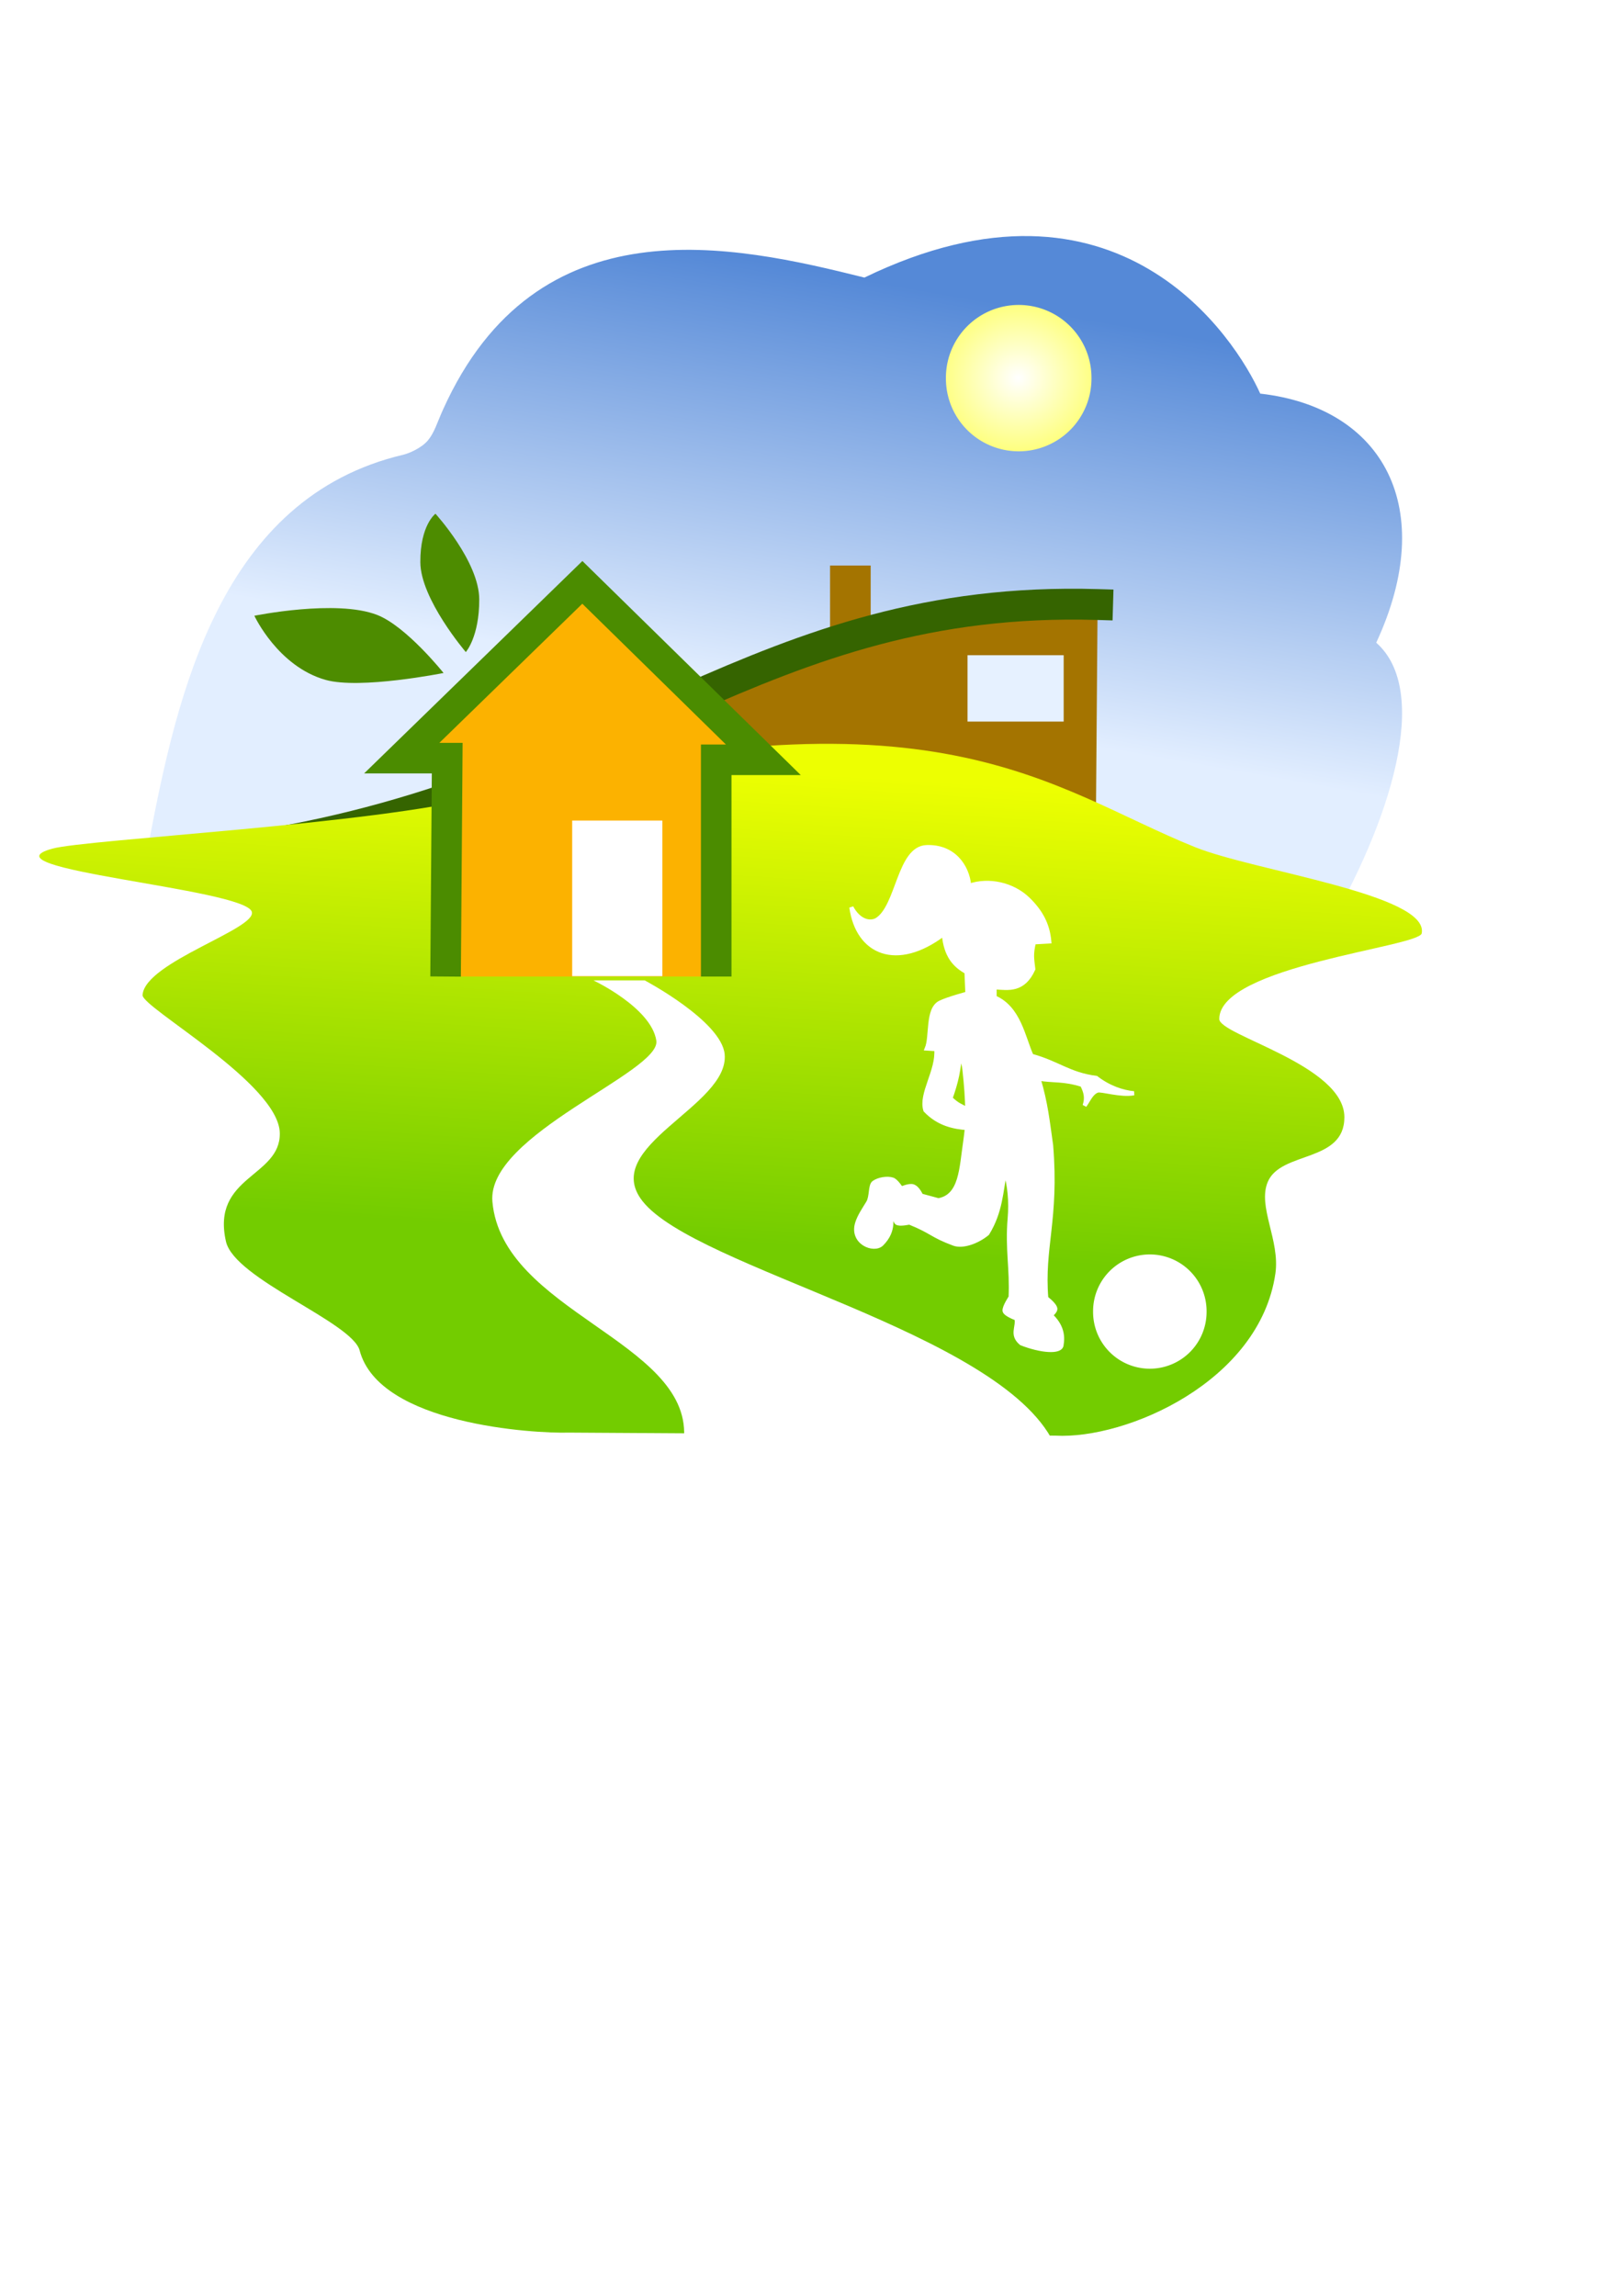 <?xml version="1.0" encoding="UTF-8" standalone="no"?>
<!-- Created with Inkscape (http://www.inkscape.org/) -->
<svg
   xmlns:dc="http://purl.org/dc/elements/1.1/"
   xmlns:cc="http://creativecommons.org/ns#"
   xmlns:rdf="http://www.w3.org/1999/02/22-rdf-syntax-ns#"
   xmlns:svg="http://www.w3.org/2000/svg"
   xmlns="http://www.w3.org/2000/svg"
   xmlns:xlink="http://www.w3.org/1999/xlink"
   xmlns:sodipodi="http://sodipodi.sourceforge.net/DTD/sodipodi-0.dtd"
   xmlns:inkscape="http://www.inkscape.org/namespaces/inkscape"
   width="210mm"
   height="297mm"
   id="svg2"
   sodipodi:version="0.32"
   inkscape:version="0.46"
   sodipodi:docname="logo.svg"
   inkscape:output_extension="org.inkscape.output.svg.inkscape">
  <defs
     id="defs4">
    <linearGradient
       id="linearGradient3234">
      <stop
         style="stop-color:#73cc00;stop-opacity:1;"
         offset="0"
         id="stop3236" />
      <stop
         style="stop-color:#edff01;stop-opacity:1;"
         offset="1"
         id="stop3238" />
    </linearGradient>
    <linearGradient
       id="linearGradient3226">
      <stop
         style="stop-color:#5589d7;stop-opacity:1;"
         offset="0"
         id="stop3228" />
      <stop
         style="stop-color:#e2eeff;stop-opacity:1;"
         offset="1"
         id="stop3230" />
    </linearGradient>
    <linearGradient
       id="linearGradient3214">
      <stop
         style="stop-color:#ffffff;stop-opacity:1;"
         offset="0"
         id="stop3216" />
      <stop
         style="stop-color:#fcff01;stop-opacity:1;"
         offset="1"
         id="stop3218" />
    </linearGradient>
    <linearGradient
       id="linearGradient3206">
      <stop
         style="stop-color:#008c00;stop-opacity:1;"
         offset="0"
         id="stop3208" />
      <stop
         style="stop-color:#008c00;stop-opacity:0;"
         offset="1"
         id="stop3210" />
    </linearGradient>
    <inkscape:perspective
       sodipodi:type="inkscape:persp3d"
       inkscape:vp_x="0 : 526.18109 : 1"
       inkscape:vp_y="0 : 1000 : 0"
       inkscape:vp_z="744.09448 : 526.18109 : 1"
       inkscape:persp3d-origin="372.04724 : 350.78739 : 1"
       id="perspective10" />
    <radialGradient
       inkscape:collect="always"
       xlink:href="#linearGradient3214"
       id="radialGradient3220"
       cx="596.264"
       cy="236.948"
       fx="596.264"
       fy="236.948"
       r="35.598"
       gradientUnits="userSpaceOnUse"
       gradientTransform="matrix(2.101,-7.0530058e-7,6.6899148e-7,1.993,-656.775,-235.36)" />
    <linearGradient
       inkscape:collect="always"
       xlink:href="#linearGradient3226"
       id="linearGradient3232"
       x1="474.792"
       y1="145.716"
       x2="439.126"
       y2="348.5"
       gradientUnits="userSpaceOnUse" />
    <linearGradient
       inkscape:collect="always"
       xlink:href="#linearGradient3234"
       id="linearGradient3240"
       x1="385.002"
       y1="609.108"
       x2="399.791"
       y2="378.181"
       gradientUnits="userSpaceOnUse" />
    <filter
       inkscape:collect="always"
       id="filter3258"
       x="-0.12"
       width="1.24"
       y="-0.12"
       height="1.24">
      <feGaussianBlur
         inkscape:collect="always"
         stdDeviation="3.56"
         id="feGaussianBlur3260" />
    </filter>
    <inkscape:perspective
       id="perspective4110"
       inkscape:persp3d-origin="372.04724 : 350.78739 : 1"
       inkscape:vp_z="744.09448 : 526.18109 : 1"
       inkscape:vp_y="0 : 1000 : 0"
       inkscape:vp_x="0 : 526.18109 : 1"
       sodipodi:type="inkscape:persp3d" />
  </defs>
  <sodipodi:namedview
     id="base"
     pagecolor="#ffffff"
     bordercolor="#666666"
     borderopacity="1.0"
     inkscape:pageopacity="0.0"
     inkscape:pageshadow="2"
     inkscape:zoom="1.3483951"
     inkscape:cx="304.76561"
     inkscape:cy="668.21717"
     inkscape:document-units="px"
     inkscape:current-layer="layer1"
     showgrid="false"
     inkscape:window-width="1920"
     inkscape:window-height="1144"
     inkscape:window-x="0"
     inkscape:window-y="22"
     inkscape:snap-global="false"
     showguides="true"
     inkscape:guide-bbox="true">
    <inkscape:grid
       type="xygrid"
       id="grid3185" />
  </sodipodi:namedview>
  <g
     inkscape:label="Calque 1"
     inkscape:groupmode="layer"
     id="layer1">
    <path
       style="fill:url(#linearGradient3232);fill-rule:evenodd;stroke:none;stroke-width:1px;stroke-linecap:butt;stroke-linejoin:miter;stroke-opacity:1;fill-opacity:1"
       d="M 72.978,410.962 C 86.715,339.222 107.88,243.356 197.256,222.33 C 199.899,221.708 206.174,219.104 209.333,215.246 C 212.491,211.387 213.76,206.692 216.587,200.404 C 262.527,98.223 358.645,119.729 422.725,135.717 C 547.105,75.459 604.411,165.948 616.288,192.451 C 676.543,199.29 703.55,248.476 673.022,314.247 C 699.811,337.844 680.545,401.226 647.285,457.518 L 72.978,410.962 z"
       id="path2383"
       sodipodi:nodetypes="cszsccccc" />
    <rect
       style="opacity:1;fill:#a47400;fill-opacity:1;fill-rule:nonzero;stroke:none;stroke-width:1;stroke-linecap:square;stroke-linejoin:miter;stroke-miterlimit:4;stroke-dasharray:none;stroke-dashoffset:0;stroke-opacity:1"
       id="rect3191"
       width="19.875"
       height="39.749"
       x="405.921"
       y="276.511" />
    <path
       style="fill:#a47400;fill-opacity:1;fill-rule:evenodd;stroke:#356400;stroke-width:15.092;stroke-linecap:square;stroke-linejoin:miter;stroke-miterlimit:4;stroke-dasharray:none;stroke-opacity:1"
       d="M 535.65,436.854 L 126.251,413.524 C 303.398,384.844 371.816,290.719 536.76,295.579"
       id="path2407"
       sodipodi:nodetypes="ccc" />
    <path
       style="fill:url(#linearGradient3240);fill-rule:evenodd;stroke:none;stroke-width:1px;stroke-linecap:butt;stroke-linejoin:miter;stroke-opacity:1;fill-opacity:1"
       d="M 25.586,414.938 C 42.272,410.341 183.424,403.044 235.836,389.352 C 457.474,331.448 513.383,385.601 584.398,414.196 C 613.693,425.992 698.903,437.291 695.271,456.345 C 693.999,463.019 596.24,472.308 596.264,498.247 C 596.273,506.197 657.404,520.708 657.448,546.205 C 657.485,568.622 626.438,562.679 619.996,577.847 C 614.855,589.953 626.077,606.448 623.704,622.716 C 616.005,675.502 550.884,703.84 516.069,701.946 L 278.294,700.462 C 261.216,700.984 185.435,696.536 175.882,660.299 C 172.221,646.41 114.686,625.438 110.502,607.018 C 103.212,574.925 137.256,575.559 136.829,553.992 C 136.349,529.701 69.282,492.612 69.713,486.504 C 70.852,470.349 126.129,454.089 123.109,445.715 C 119.031,434.404 -10.647,424.919 25.586,414.938 z"
       id="path2385"
       sodipodi:nodetypes="csssssssccssssss" />
    <path
       sodipodi:type="arc"
       style="opacity:1;fill:url(#radialGradient3220);fill-opacity:1;fill-rule:nonzero;stroke:none;stroke-width:10;stroke-linecap:square;stroke-linejoin:miter;stroke-miterlimit:4;stroke-dasharray:none;stroke-dashoffset:0;stroke-opacity:1;filter:url(#filter3258)"
       id="path3183"
       sodipodi:cx="596.2644"
       sodipodi:cy="236.94835"
       sodipodi:rx="35.597874"
       sodipodi:ry="35.597874"
       d="M 631.862,236.948 A 35.598,35.598 0 1 1 560.667,236.948 A 35.598,35.598 0 1 1 631.862,236.948 z"
       transform="translate(-98.088,-52.063)" />
    <path
       style="fill:#fcb200;fill-opacity:1;fill-rule:evenodd;stroke:#4b8c00;stroke-width:14.947;stroke-linecap:butt;stroke-linejoin:miter;stroke-miterlimit:4;stroke-dasharray:none;stroke-opacity:1"
       d="M 217.908,477.467 L 218.703,370.694 L 196.456,370.694 L 284.788,284.749 L 373.293,371.49 L 350.249,371.49 L 350.249,477.467"
       id="path3187"
       sodipodi:nodetypes="ccccccc" />
    <path
       style="fill:#ffffff;fill-opacity:1;fill-rule:nonzero;stroke:none;stroke-width:8;stroke-linecap:butt;stroke-linejoin:miter;stroke-miterlimit:4;stroke-dashoffset:0;stroke-opacity:1;stroke-dasharray:none"
       d="M 279.817,477.283 L 279.817,401.206 L 323.916,401.206 L 323.916,477.283"
       id="rect3193"
       sodipodi:nodetypes="cccc" />
    <rect
       style="opacity:1;fill:#e6f1ff;fill-opacity:1;fill-rule:nonzero;stroke:none;stroke-width:1;stroke-linecap:square;stroke-linejoin:miter;stroke-miterlimit:4;stroke-dasharray:none;stroke-dashoffset:0;stroke-opacity:1"
       id="rect3195"
       width="47.015"
       height="32.442"
       x="473.156"
       y="320.366" />
    <path
       id="path3201"
       style="fill:#ffffff;fill-opacity:1;fill-rule:nonzero;stroke:none;stroke-width:1px;stroke-linecap:butt;stroke-linejoin:miter;stroke-opacity:1"
       d="M 334.537,702.468 L 515.284,705.419 C 488.751,651.117 340.333,620.436 314.227,587.307 C 293.031,560.409 356.701,540.869 354.389,515.511 C 352.908,499.266 315.281,479.345 315.281,479.345 C 315.281,479.345 290.195,479.345 290.195,479.345 C 290.195,479.345 318.538,492.706 320.968,508.837 C 323.28,524.182 237.867,554.764 240.803,587.562 C 245.599,641.148 336.918,655.719 334.537,702.468 z"
       sodipodi:nodetypes="ccssccssc" />
    <path
       style="fill:#4d8c00;fill-opacity:1;fill-rule:evenodd;stroke:none;stroke-width:1.043px;stroke-linecap:butt;stroke-linejoin:miter;stroke-opacity:1"
       d="M 212.954,251.192 C 212.954,251.192 234.325,274.577 234.365,293.074 C 234.405,311.429 227.799,318.82 227.799,318.82 C 227.799,318.82 205.636,292.935 205.56,274.884 C 205.483,256.674 212.954,251.192 212.954,251.192 z"
       id="path3222"
       sodipodi:nodetypes="czczc" />
    <path
       style="fill:#4d8c00;fill-opacity:1;fill-rule:evenodd;stroke:none;stroke-width:0.922px;stroke-linecap:butt;stroke-linejoin:miter;stroke-opacity:1"
       d="M 124.396,301.073 C 124.396,301.073 164.415,292.892 184.427,300.662 C 198.699,306.203 216.915,329.054 216.915,329.054 C 216.915,329.054 176.134,337.217 159.177,332.413 C 135.843,325.802 124.396,301.073 124.396,301.073 z"
       id="path3224"
       sodipodi:nodetypes="cscsc" />
    <path
       id="path4116"
       style="fill:#ffffff;fill-opacity:1;fill-rule:evenodd;stroke:#ffffff;stroke-width:2.009px;stroke-linecap:butt;stroke-linejoin:miter;stroke-opacity:1"
       d="M 457.878,512.977 C 458.795,523.576 449.968,534.865 452.552,542.874 C 458.95,549.612 466.531,551.088 472.842,551.557 C 472.598,553.807 472.365,555.978 472.061,558.011 C 470.069,571.346 470.086,584.888 458.907,586.861 L 450.434,584.567 C 450.434,584.567 448.866,580.802 446.493,580.026 C 444.628,579.417 440.729,581.149 440.729,581.149 C 440.729,581.149 438.269,577.334 436.542,576.755 C 433.884,575.865 429.577,576.609 427.322,578.274 C 425.468,579.642 426.318,585.082 424.539,588.024 C 422.411,591.54 420.31,594.528 419.214,597.961 C 416.159,607.528 427.367,612.049 431.182,608.239 C 437.986,601.444 435.343,594.617 435.567,594.274 L 437.183,593.452 C 437.183,593.452 437.413,597.051 438.611,597.894 C 439.952,598.838 444.72,597.748 444.72,597.748 C 455.969,602.265 455.44,604.017 466.444,608.098 C 470.828,609.723 477.971,607.142 482.848,603.118 C 489.466,592.395 489.513,582.432 491.567,572.41 C 493.782,579.489 494.458,587.576 493.784,595.6 C 492.498,610.91 494.868,620.01 494.227,634.265 C 494.227,634.265 491.033,639.018 491.272,640.905 C 491.495,642.664 497.085,644.664 497.085,644.664 C 498.024,648.911 494.318,652.573 499.449,656.82 C 508.806,660.523 519.183,661.569 519.154,657.357 C 519.969,652.67 518.905,647.788 513.883,643.102 C 513.883,643.102 516.142,641.159 516.1,640.026 C 516.022,637.968 511.666,634.753 511.666,634.753 C 509.597,609.855 516.971,596.366 514.031,560.059 C 512.353,548.294 511.495,539.481 507.875,527.369 C 515.217,528.65 519.925,527.543 529.203,530.447 C 530.895,533.767 531.749,536.727 530.407,540.586 C 532.473,537.712 533.696,534.248 536.731,533.244 C 538.622,532.619 548.071,535.767 554.524,534.548 C 548.957,534.011 542.3,531.814 536.1,527.029 C 522.722,525.302 517.639,519.867 504.438,516.217 C 500.372,507.096 498.292,492.839 486.395,487.703 L 486.395,482.728 C 493.193,483.222 500.442,484.56 505.311,473.843 C 504.688,468.566 504.209,466.689 505.607,460.76 L 513.144,460.32 C 512.411,451.99 508.973,445.688 502.799,439.669 C 495.337,432.395 483.587,429.77 473.981,433.079 C 473.059,423.23 466.112,413.726 453.143,414.185 C 439.531,414.679 439.282,443.305 428.759,449.775 C 425.212,451.717 419.892,450.266 416.345,443.624 C 419.478,466.022 438.58,474.085 461.567,456.659 C 462.457,467.491 467.07,472.174 472.651,475.259 L 473.094,485.804 C 473.094,485.804 463.634,488.329 459.794,490.198 C 453.284,493.365 455.711,506.741 453.238,512.687 L 457.878,512.977 z M 473.027,542.533 C 469.416,540.196 468.88,540.845 464.83,537.035 C 467.567,529.267 469.094,523.16 469.604,513.132 C 470.294,517.57 471.469,520.222 471.764,524.03 C 472.506,530.855 472.947,537.26 473.027,542.533 z"
       sodipodi:nodetypes="cccsccscsssssccscsccscsccccscccccsccccccccscccccccsccccccc" />
    <path
       sodipodi:type="arc"
       style="opacity:1;fill:#ffffff;fill-opacity:1;fill-rule:nonzero;stroke:#ffffff;stroke-width:1;stroke-linecap:butt;stroke-linejoin:miter;stroke-miterlimit:4;stroke-dasharray:none;stroke-dashoffset:0;stroke-opacity:1"
       id="path4125"
       sodipodi:cx="540.6427"
       sodipodi:cy="612.95093"
       sodipodi:rx="22.248672"
       sodipodi:ry="22.248672"
       d="M 562.891,612.951 A 22.249,22.249 0 1 1 518.394,612.951 A 22.249,22.249 0 1 1 562.891,612.951 z"
       transform="matrix(1.22,0,0,1.22,-97.278,-106.516)" />
  </g>
</svg>
